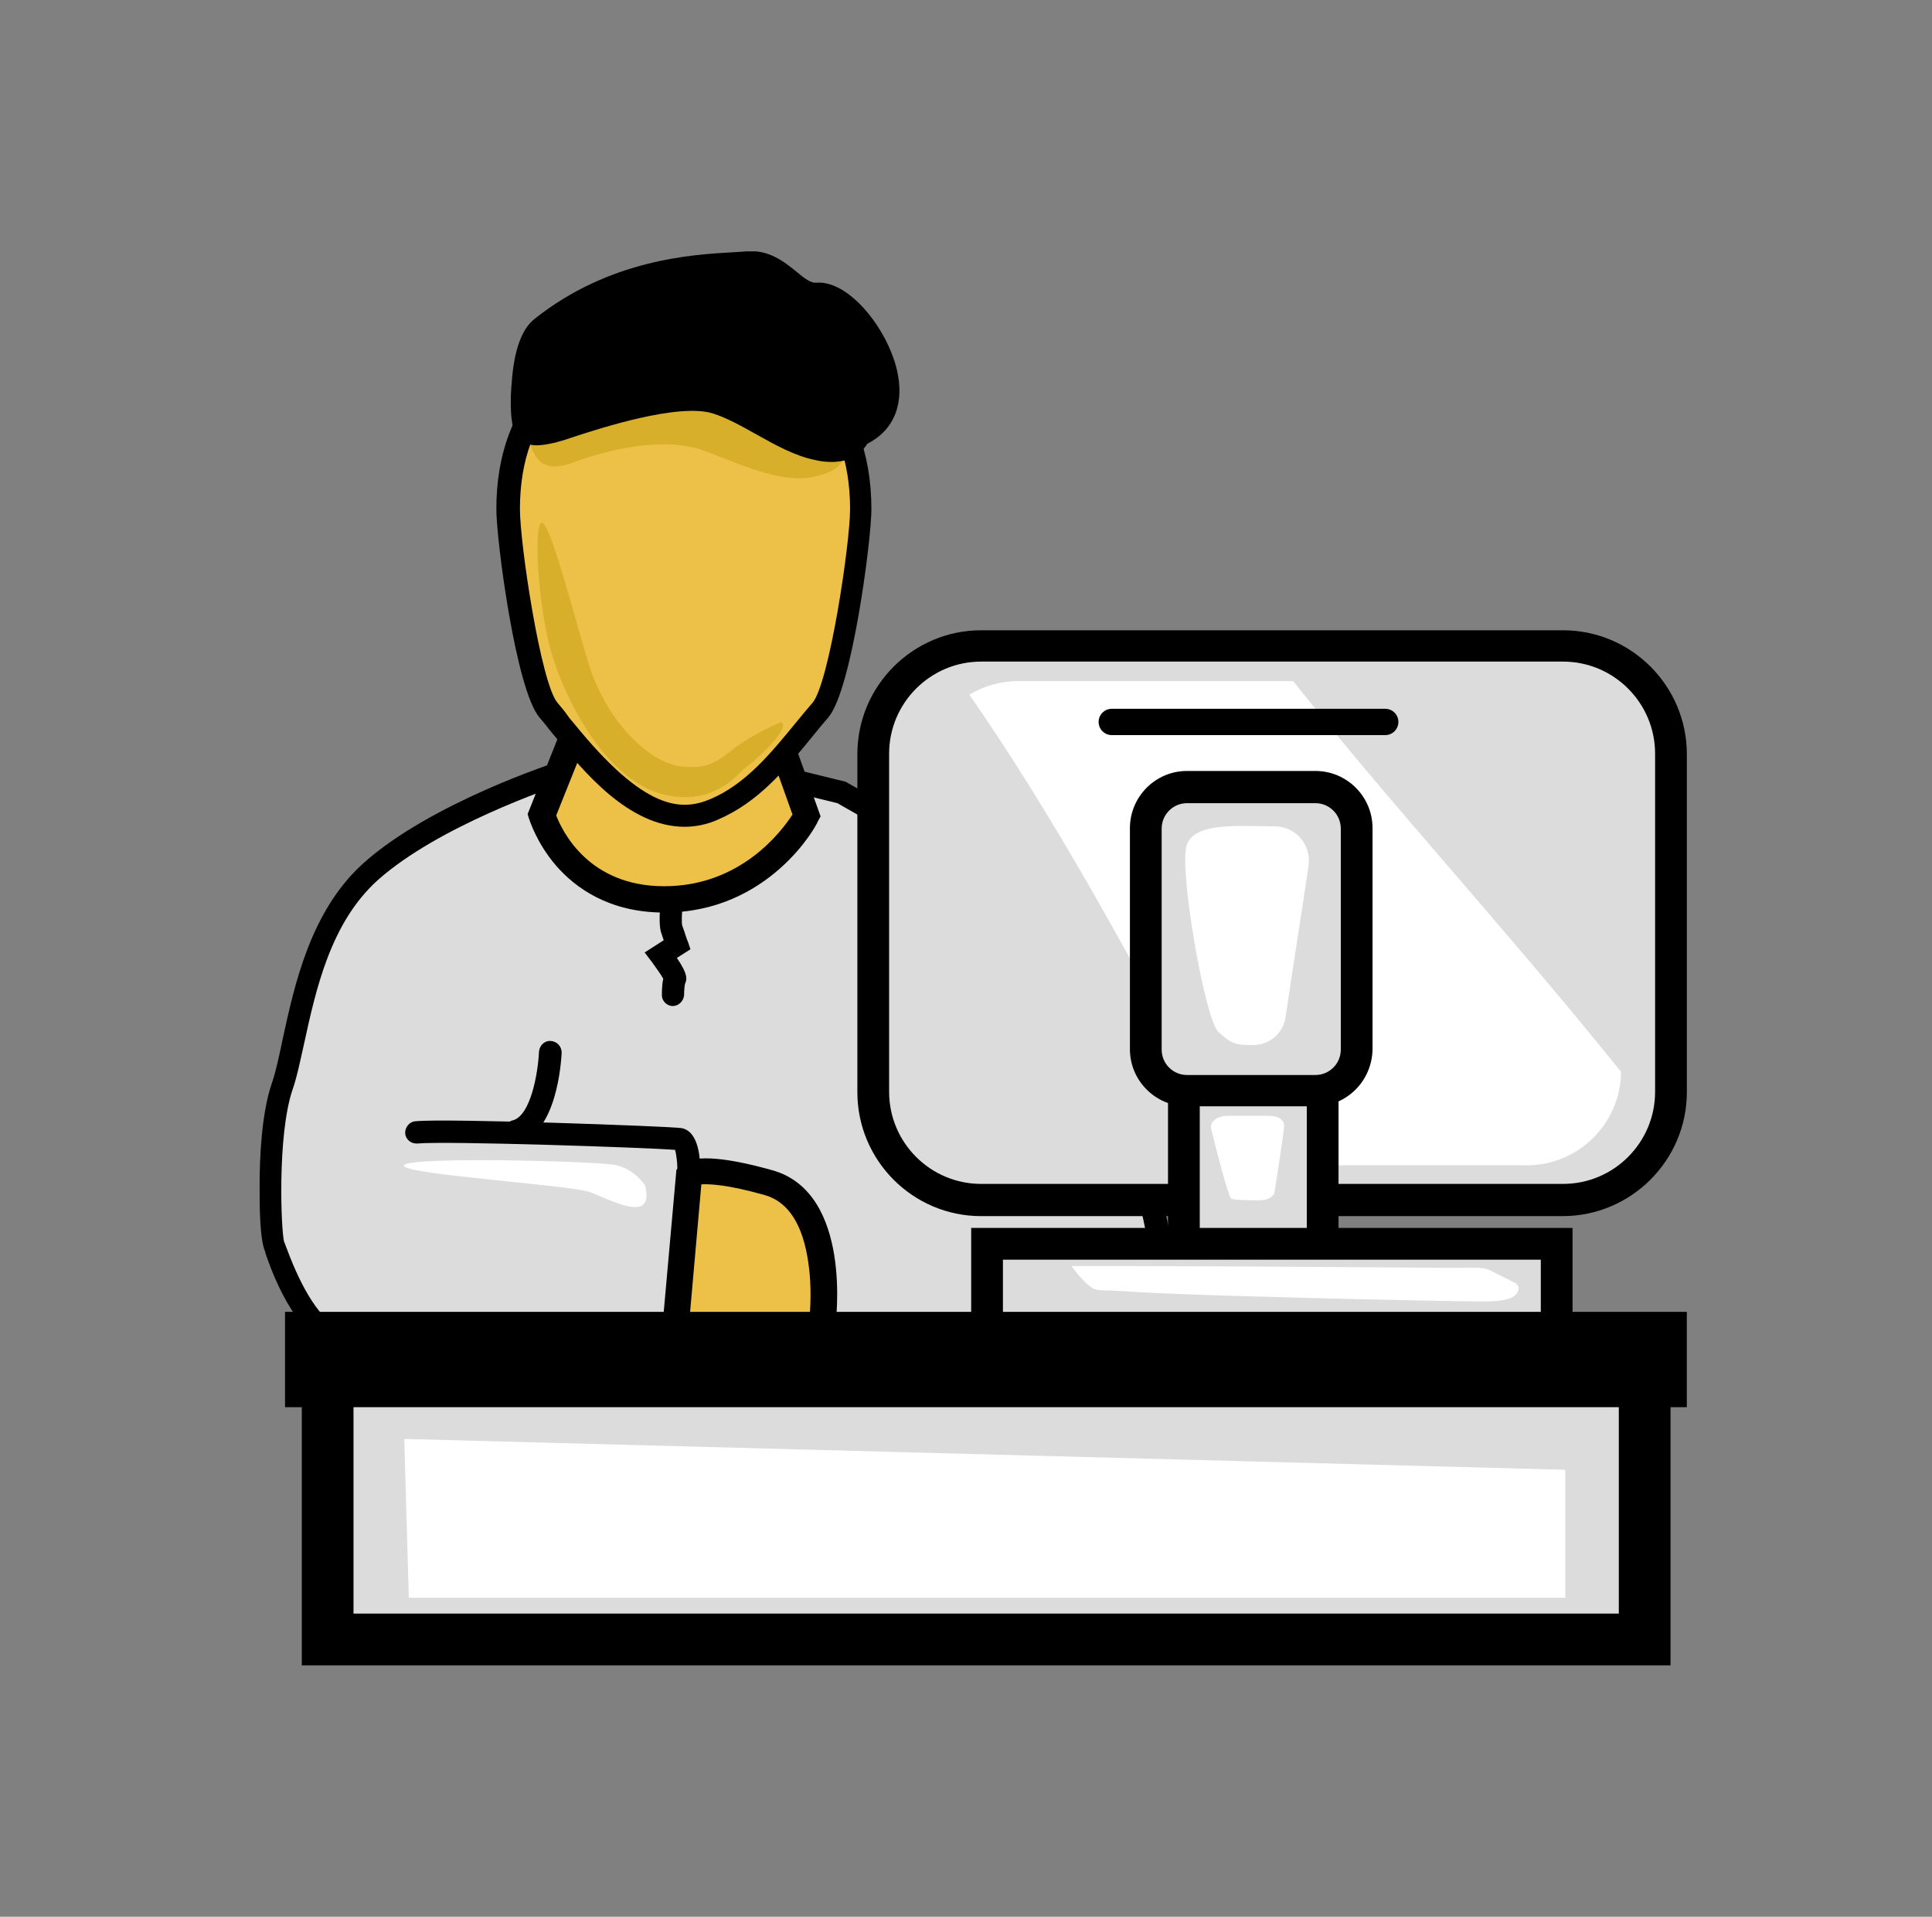 <?xml version="1.0" encoding="UTF-8"?>
<svg xmlns="http://www.w3.org/2000/svg" width="123" height="122" viewBox="0 0 123 122" fill="none">
  <rect x="0" y="0" width="123" height="122" fill="#808080" stroke="none"/>
  <g clip-path="url(#clip0_4859_9771)">
    <path d="M71.474 87.573C79.299 90.779 69.107 61.173 67.374 59.18C65.642 57.188 53.573 50.429 53.573 50.429L48.087 49.1H35.903C35.903 49.1 27.761 51.671 23.546 55.483C19.33 59.325 19.013 65.997 17.945 69.174C16.876 72.351 17.194 79.139 17.483 79.37C17.569 79.456 18.811 83.818 21.351 85.233C25.913 87.804 33.767 88.15 39.974 88.323C49.618 88.641 69.944 86.966 71.474 87.573Z" fill="#DCDCDC"></path>
    <path d="M42.457 89.075C41.562 89.075 40.725 89.075 39.945 89.046C32.842 88.843 25.509 88.41 21.005 85.868C18.637 84.54 17.367 81.103 16.962 79.947C16.934 79.832 16.876 79.745 16.876 79.687C16.876 79.687 16.905 79.745 16.962 79.803C16.789 79.572 16.5 78.821 16.529 75.355C16.529 73.766 16.645 70.849 17.309 68.943C17.569 68.192 17.771 67.21 18.002 66.112C18.753 62.675 19.763 57.996 23.112 54.963C27.414 51.093 35.383 48.523 35.73 48.407L35.845 48.378H48.203L53.862 49.764L53.948 49.822C55.19 50.515 66.161 56.725 67.923 58.718C68.847 59.787 71.243 66.17 72.918 72.091C74.534 77.81 76.094 85.146 74.361 87.573C73.957 88.121 73.033 88.93 71.243 88.208C70.463 87.977 64.718 88.237 59.145 88.497C53.486 88.786 47.25 89.075 42.457 89.075ZM18.088 79.052C18.146 79.139 18.175 79.283 18.262 79.485C19.272 82.2 20.398 83.933 21.669 84.655C25.913 87.053 33.044 87.457 39.974 87.659C44.853 87.804 52.389 87.457 59.03 87.139C67.605 86.735 70.897 86.619 71.705 86.937C72.744 87.37 73.033 86.966 73.149 86.793C74.217 85.291 73.611 79.947 71.503 72.524C69.713 66.228 67.432 60.394 66.826 59.671C65.469 58.141 56.691 53.028 53.313 51.122L48.001 49.822H36.047C35.094 50.14 27.876 52.595 24.036 56.032C21.034 58.747 20.11 62.993 19.359 66.43C19.099 67.585 18.897 68.596 18.608 69.405C17.655 72.293 17.886 78.243 18.088 79.052Z" fill="black"></path>
    <path d="M38.558 41.706L34.516 51.902C34.516 51.902 36.046 57.274 42.282 57.274C48.519 57.274 51.377 51.96 51.377 51.96L47.97 42.457L38.558 41.706Z" fill="#EDC148"></path>
    <path d="M42.282 58.083C38.731 58.083 36.595 56.465 35.411 55.108C34.14 53.635 33.707 52.162 33.678 52.104L33.592 51.815L37.98 40.782L48.548 41.648L52.243 51.96L52.07 52.277C51.984 52.566 48.952 58.083 42.282 58.083ZM35.411 51.902C35.786 52.884 37.461 56.408 42.282 56.408C47.162 56.408 49.761 52.913 50.453 51.844L47.393 43.266L39.135 42.601L35.411 51.902Z" fill="black"></path>
    <path d="M32.35 32.406C32.35 25.82 36.392 21.719 43.523 21.661C43.552 21.661 43.552 21.661 43.581 21.661C43.61 21.661 43.61 21.661 43.639 21.661C50.77 21.719 54.812 25.82 54.812 32.406C54.812 34.485 53.542 43.699 52.243 45.201C50.251 47.512 48.403 50.255 45.487 51.498C41.56 53.173 38.124 49.187 35.959 46.472C35.612 46.038 35.295 45.605 34.919 45.201C33.649 43.699 32.35 34.485 32.35 32.406Z" fill="#EDC148"></path>
    <path d="M43.582 52.624C40.002 52.624 37.085 49.014 35.382 46.934C35.238 46.761 35.122 46.616 34.978 46.443C34.776 46.183 34.574 45.923 34.343 45.663C32.841 43.901 31.6 34.37 31.6 32.406C31.6 25.271 36.046 20.997 43.495 20.939H43.524C43.553 20.939 43.582 20.939 43.611 20.939C51.06 20.997 55.477 25.3 55.477 32.406C55.477 34.37 54.236 43.901 52.734 45.663C52.388 46.067 52.041 46.472 51.724 46.876C50.049 48.927 48.288 51.064 45.718 52.162C45.025 52.48 44.275 52.624 43.582 52.624ZM43.553 22.383C36.912 22.441 33.101 26.08 33.101 32.406C33.101 34.601 34.429 43.497 35.497 44.739C35.728 44.999 35.959 45.288 36.161 45.576C36.277 45.75 36.421 45.894 36.537 46.038C41.041 51.613 43.38 51.642 45.227 50.862C47.48 49.909 49.096 47.916 50.684 45.981C51.031 45.547 51.377 45.143 51.724 44.739C52.792 43.497 54.12 34.601 54.12 32.406C54.12 26.08 50.309 22.441 43.668 22.383H43.553Z" fill="black"></path>
    <path d="M49.761 45.952C49.761 45.952 48.693 46.356 47.365 47.194C46.036 48.031 45.517 49.042 43.38 48.782C41.244 48.551 38.529 45.779 37.432 42.11C36.335 38.442 35.007 33.214 34.487 33.272C33.968 33.33 34.227 38.471 35.094 41.504C35.96 44.537 38.501 49.447 41.965 50.486C45.459 51.526 47.163 49.042 47.365 48.927C47.653 48.782 50.367 46.472 49.761 45.952Z" fill="#D8AF2B"></path>
    <path d="M52.302 84.367C52.302 84.367 53.37 76.539 48.924 75.268C44.477 74.026 43.842 74.777 43.842 74.777L42.947 85.002C42.947 85.002 51.927 85.753 52.302 84.367Z" fill="#EDC148"></path>
    <path d="M47.741 86.071C46.47 86.071 44.853 86.013 42.89 85.84L42.053 85.782L43.063 74.46L43.236 74.257C43.872 73.478 45.893 73.564 49.184 74.489C54.295 75.933 53.226 84.164 53.169 84.511L53.14 84.626C52.995 85.031 52.707 86.071 47.741 86.071ZM43.872 84.222C47.712 84.482 50.772 84.338 51.523 84.02C51.581 83.442 51.696 81.94 51.465 80.381C51.119 77.954 50.195 76.51 48.722 76.077C46.297 75.384 45.142 75.355 44.651 75.384L43.872 84.222Z" fill="black"></path>
    <path d="M43.842 75.499H43.813C43.409 75.471 43.12 75.153 43.12 74.748C43.149 74.142 43.063 73.449 42.976 73.189C41.244 73.044 28.338 72.611 26.576 72.784C26.172 72.813 25.826 72.524 25.797 72.149C25.768 71.773 26.057 71.398 26.432 71.369C28.367 71.167 42.601 71.687 43.38 71.802C44.506 72.004 44.622 73.795 44.564 74.835C44.564 75.21 44.246 75.499 43.842 75.499Z" fill="black"></path>
    <path d="M32.813 72.727C32.495 72.727 32.206 72.496 32.12 72.178C32.033 71.802 32.264 71.398 32.639 71.311C33.794 71.022 34.256 68.25 34.314 66.95C34.343 66.546 34.66 66.228 35.065 66.257C35.469 66.286 35.758 66.603 35.758 67.008C35.729 67.528 35.469 72.091 32.986 72.727C32.928 72.727 32.87 72.727 32.813 72.727Z" fill="black"></path>
    <path d="M42.745 57.419C42.745 57.419 42.572 58.718 42.745 59.151C42.919 59.585 43.063 60.105 43.063 60.105L42.023 60.769C42.023 60.769 43.034 62.097 42.919 62.3C42.803 62.502 42.803 63.311 42.803 63.311" fill="#DCDCDC"></path>
    <path d="M42.831 64.033C42.456 64.033 42.138 63.715 42.138 63.34C42.138 62.906 42.167 62.56 42.225 62.3C42.109 62.069 41.792 61.635 41.503 61.231L41.041 60.624L42.254 59.845C42.196 59.7 42.167 59.556 42.109 59.411C41.907 58.863 42.023 57.765 42.08 57.332C42.138 56.956 42.485 56.667 42.86 56.725C43.235 56.783 43.524 57.13 43.466 57.505C43.409 58.083 43.38 58.747 43.437 58.92C43.611 59.383 43.755 59.902 43.784 59.902L43.957 60.422L43.091 60.971C43.784 61.982 43.755 62.329 43.611 62.617C43.582 62.733 43.553 63.051 43.553 63.34C43.524 63.715 43.206 64.033 42.831 64.033Z" fill="black"></path>
    <path d="M62.466 76.395H99.509C103.32 76.395 106.381 73.304 106.381 69.52V48.003C106.381 44.19 103.292 41.128 99.509 41.128H62.466C58.654 41.128 55.594 44.219 55.594 48.003V69.52C55.565 73.304 58.654 76.395 62.466 76.395Z" fill="#DCDCDC"></path>
    <path d="M99.481 77.406H62.466C58.106 77.406 54.584 73.853 54.584 69.52V48.002C54.584 43.641 58.135 40.117 62.466 40.117H99.51C103.87 40.117 107.392 43.67 107.392 48.002V69.52C107.392 73.853 103.841 77.406 99.481 77.406ZM62.466 42.11C59.233 42.11 56.605 44.739 56.605 47.974V69.492C56.605 72.727 59.233 75.355 62.466 75.355H99.51C102.744 75.355 105.371 72.727 105.371 69.492V47.974C105.371 44.739 102.744 42.11 99.51 42.11H62.466Z" fill="black"></path>
    <path d="M76.555 69.434C74.217 65.13 71.878 60.827 69.453 56.581C67.027 52.364 64.487 48.205 61.715 44.219C62.61 43.67 63.678 43.352 64.833 43.352H82.33C83.773 45.172 85.246 46.963 86.719 48.725C88.855 51.266 91.021 53.779 93.186 56.292C95.352 58.805 97.517 61.347 99.653 63.888C100.837 65.332 102.021 66.748 103.205 68.221C103.176 71.513 100.491 74.171 97.199 74.171H79.154C78.23 72.582 77.393 70.994 76.555 69.434Z" fill="white"></path>
    <path d="M84.179 79.081V62.386C84.179 61.433 83.399 60.653 82.446 60.653H77.076C76.123 60.653 75.344 61.433 75.344 62.386V79.081C75.344 80.034 76.123 80.814 77.076 80.814H82.446C83.428 80.814 84.179 80.034 84.179 79.081Z" fill="#DCDCDC"></path>
    <path d="M82.475 81.825H77.104C75.603 81.825 74.361 80.612 74.361 79.081V62.386C74.361 60.885 75.574 59.642 77.104 59.642H82.475C83.976 59.642 85.217 60.856 85.217 62.386V79.081C85.189 80.583 83.976 81.825 82.475 81.825ZM82.475 61.693H77.104C76.7 61.693 76.382 62.011 76.382 62.415V79.11C76.382 79.514 76.7 79.832 77.104 79.832H82.475C82.879 79.832 83.196 79.514 83.196 79.11V62.415C83.168 62.011 82.85 61.693 82.475 61.693Z" fill="black"></path>
    <path d="M86.344 66.777V52.711C86.344 51.266 85.16 50.082 83.716 50.082H75.545C74.102 50.082 72.918 51.266 72.918 52.711V66.777C72.918 68.221 74.102 69.405 75.545 69.405H83.716C85.189 69.405 86.344 68.221 86.344 66.777Z" fill="#DCDCDC"></path>
    <path d="M83.745 70.416H75.573C73.581 70.416 71.936 68.798 71.936 66.777V52.711C71.936 50.718 73.552 49.071 75.573 49.071H83.745C85.737 49.071 87.382 50.689 87.382 52.711V66.777C87.353 68.798 85.737 70.416 83.745 70.416ZM75.573 51.122C74.678 51.122 73.957 51.844 73.957 52.739V66.805C73.957 67.701 74.678 68.423 75.573 68.423H83.745C84.639 68.423 85.361 67.701 85.361 66.805V52.739C85.361 51.844 84.639 51.122 83.745 51.122H75.573Z" fill="black"></path>
    <path d="M20.845 104.363L104.691 104.363L104.691 87.12L20.845 87.12L20.845 104.363Z" fill="#DCDCDC"></path>
    <path d="M106.353 106H19.215V85.464H106.353V106ZM22.506 102.707H103.061V88.757H22.506V102.707Z" fill="black"></path>
    <path d="M83.311 55.079C83.485 53.75 82.474 52.595 81.146 52.595C78.865 52.595 76.035 52.306 75.545 53.808C75.054 55.31 76.7 64.87 77.566 65.679C78.461 66.517 78.778 66.517 79.789 66.517C80.799 66.517 81.666 65.795 81.839 64.784C82.185 62.358 82.907 57.881 83.311 55.079Z" fill="white"></path>
    <path d="M80.742 71.022H78.143C77.508 71.022 77.017 71.398 77.104 71.831C77.45 73.246 78.143 75.962 78.374 76.279C78.461 76.395 79.529 76.395 80.251 76.395C80.713 76.395 81.088 76.164 81.146 75.875C81.319 74.777 81.694 72.293 81.752 71.745C81.81 70.965 80.742 71.022 80.742 71.022Z" fill="white"></path>
    <path d="M99.104 79.168H62.84V85.377H99.104V79.168Z" fill="#DCDCDC"></path>
    <path d="M98.094 80.178V84.367H63.851V80.178H98.094ZM100.115 78.157H98.094H63.851H61.83V80.178V84.367V86.388H63.851H98.094H100.115V84.367V80.178V78.157Z" fill="black"></path>
    <path d="M96.593 81.767L96.564 81.738C96.506 81.68 96.419 81.623 96.333 81.594C95.9 81.363 95.438 81.16 95.005 80.929C94.918 80.872 94.803 80.843 94.716 80.785C94.225 80.641 93.503 80.698 92.955 80.698C92.522 80.698 92.089 80.698 91.656 80.698C90.501 80.698 89.375 80.669 88.22 80.669C85.361 80.641 82.503 80.641 79.644 80.612C77.017 80.612 74.419 80.583 71.791 80.583C70.607 80.583 69.424 80.583 68.211 80.583C68.211 80.583 69.019 81.709 69.626 82.027C69.857 82.142 70.434 82.142 70.723 82.142C71.589 82.2 72.426 82.229 73.293 82.287C75.862 82.402 78.432 82.489 81.001 82.547C83.716 82.633 86.458 82.691 89.172 82.749C90.876 82.778 92.579 82.836 94.312 82.836C94.889 82.836 95.496 82.836 96.044 82.662C96.506 82.547 96.853 82.085 96.593 81.767Z" fill="white"></path>
    <path d="M106.785 84.107H18.752V88.959H106.785V84.107Z" fill="black"></path>
    <path d="M106.179 84.713V88.352H19.359V84.713H106.179ZM107.392 83.5H106.179H19.359H18.146V84.713V88.352V89.566H19.359H106.179H107.392V88.352V84.713V83.5Z" fill="black"></path>
    <path d="M99.652 101.696V93.551L25.738 91.587L26.027 101.696H99.652Z" fill="white"></path>
    <path d="M88.191 46.789H70.781C70.319 46.789 69.943 46.414 69.943 45.952C69.943 45.49 70.319 45.114 70.781 45.114H88.191C88.653 45.114 89.028 45.49 89.028 45.952C89.028 46.414 88.653 46.789 88.191 46.789Z" fill="black"></path>
    <path d="M41.07 75.471C41.041 75.384 40.348 74.373 39.136 74.142C37.923 73.911 25.97 73.593 25.71 74.171C25.45 74.748 36.277 75.413 37.547 75.875C38.818 76.337 41.705 77.983 41.07 75.471Z" fill="white"></path>
    <path d="M33.824 26.658C33.766 26.831 33.42 27.756 33.651 28.044C33.882 28.362 34.026 30.355 36.423 29.46C38.819 28.564 42.342 27.756 44.882 28.709C47.423 29.662 49.819 30.817 51.927 30.326C54.035 29.835 53.775 28.911 53.544 28.16C53.313 27.409 54.381 23.394 46.239 23.712C38.126 24.058 34.026 26.08 33.824 26.658Z" fill="#D8AF2B"></path>
    <path d="M54.554 27.524C54.41 27.582 54.265 28.824 52.1 28.391C49.934 27.958 47.682 26.051 45.603 25.445C42.572 24.549 35.931 27.091 35.18 27.265C34.401 27.409 33.939 27.553 33.65 27.236C33.361 26.918 33.217 22.152 34.603 21.055C39.8 16.895 45.661 17.127 47.538 16.953C49.559 16.751 50.425 19.09 51.984 18.946C54.323 18.773 58.798 25.763 54.554 27.524Z" fill="black"></path>
    <path d="M52.937 29.402C52.619 29.402 52.273 29.373 51.926 29.286C50.598 29.026 49.328 28.304 48.086 27.611C47.105 27.062 46.209 26.571 45.372 26.311C43.178 25.647 38.27 27.236 36.422 27.842C35.844 28.044 35.584 28.102 35.382 28.16L35.267 28.189C34.458 28.362 33.592 28.535 32.957 27.842C32.408 27.236 32.495 25.185 32.581 24.318C32.726 22.297 33.217 20.939 34.025 20.304C38.818 16.491 44.102 16.202 46.642 16.058C46.96 16.029 47.249 16.029 47.48 16C48.952 15.856 49.963 16.693 50.714 17.3C51.262 17.762 51.638 18.022 51.955 17.993C54.034 17.82 56.459 20.881 57.094 23.51C57.614 25.676 56.921 27.38 55.218 28.247C54.727 29.026 53.976 29.402 52.937 29.402ZM44.044 24.318C44.737 24.318 45.343 24.376 45.892 24.549C46.931 24.867 47.971 25.445 48.981 25.994C50.107 26.6 51.262 27.265 52.273 27.467C53.37 27.698 53.543 27.38 53.63 27.207C53.716 27.062 53.861 26.802 54.178 26.658C54.554 26.485 55.737 26.023 55.247 23.972C54.698 21.719 52.764 19.841 52.071 19.87C50.973 19.957 50.194 19.322 49.501 18.744C48.779 18.166 48.317 17.791 47.624 17.849C47.393 17.877 47.076 17.877 46.729 17.906C44.391 18.022 39.511 18.282 35.18 21.748C34.458 22.325 34.314 25.243 34.401 26.427C34.545 26.398 34.718 26.369 34.862 26.34L34.978 26.311C35.065 26.282 35.44 26.167 35.815 26.051C38.645 25.185 41.676 24.318 44.044 24.318Z" fill="black"></path>
  </g>
  <defs>
    <clipPath id="clip0_4859_9771">
      <rect width="90.891" height="90" fill="white" transform="translate(16.5 16)"></rect>
    </clipPath>
  </defs>
</svg>

